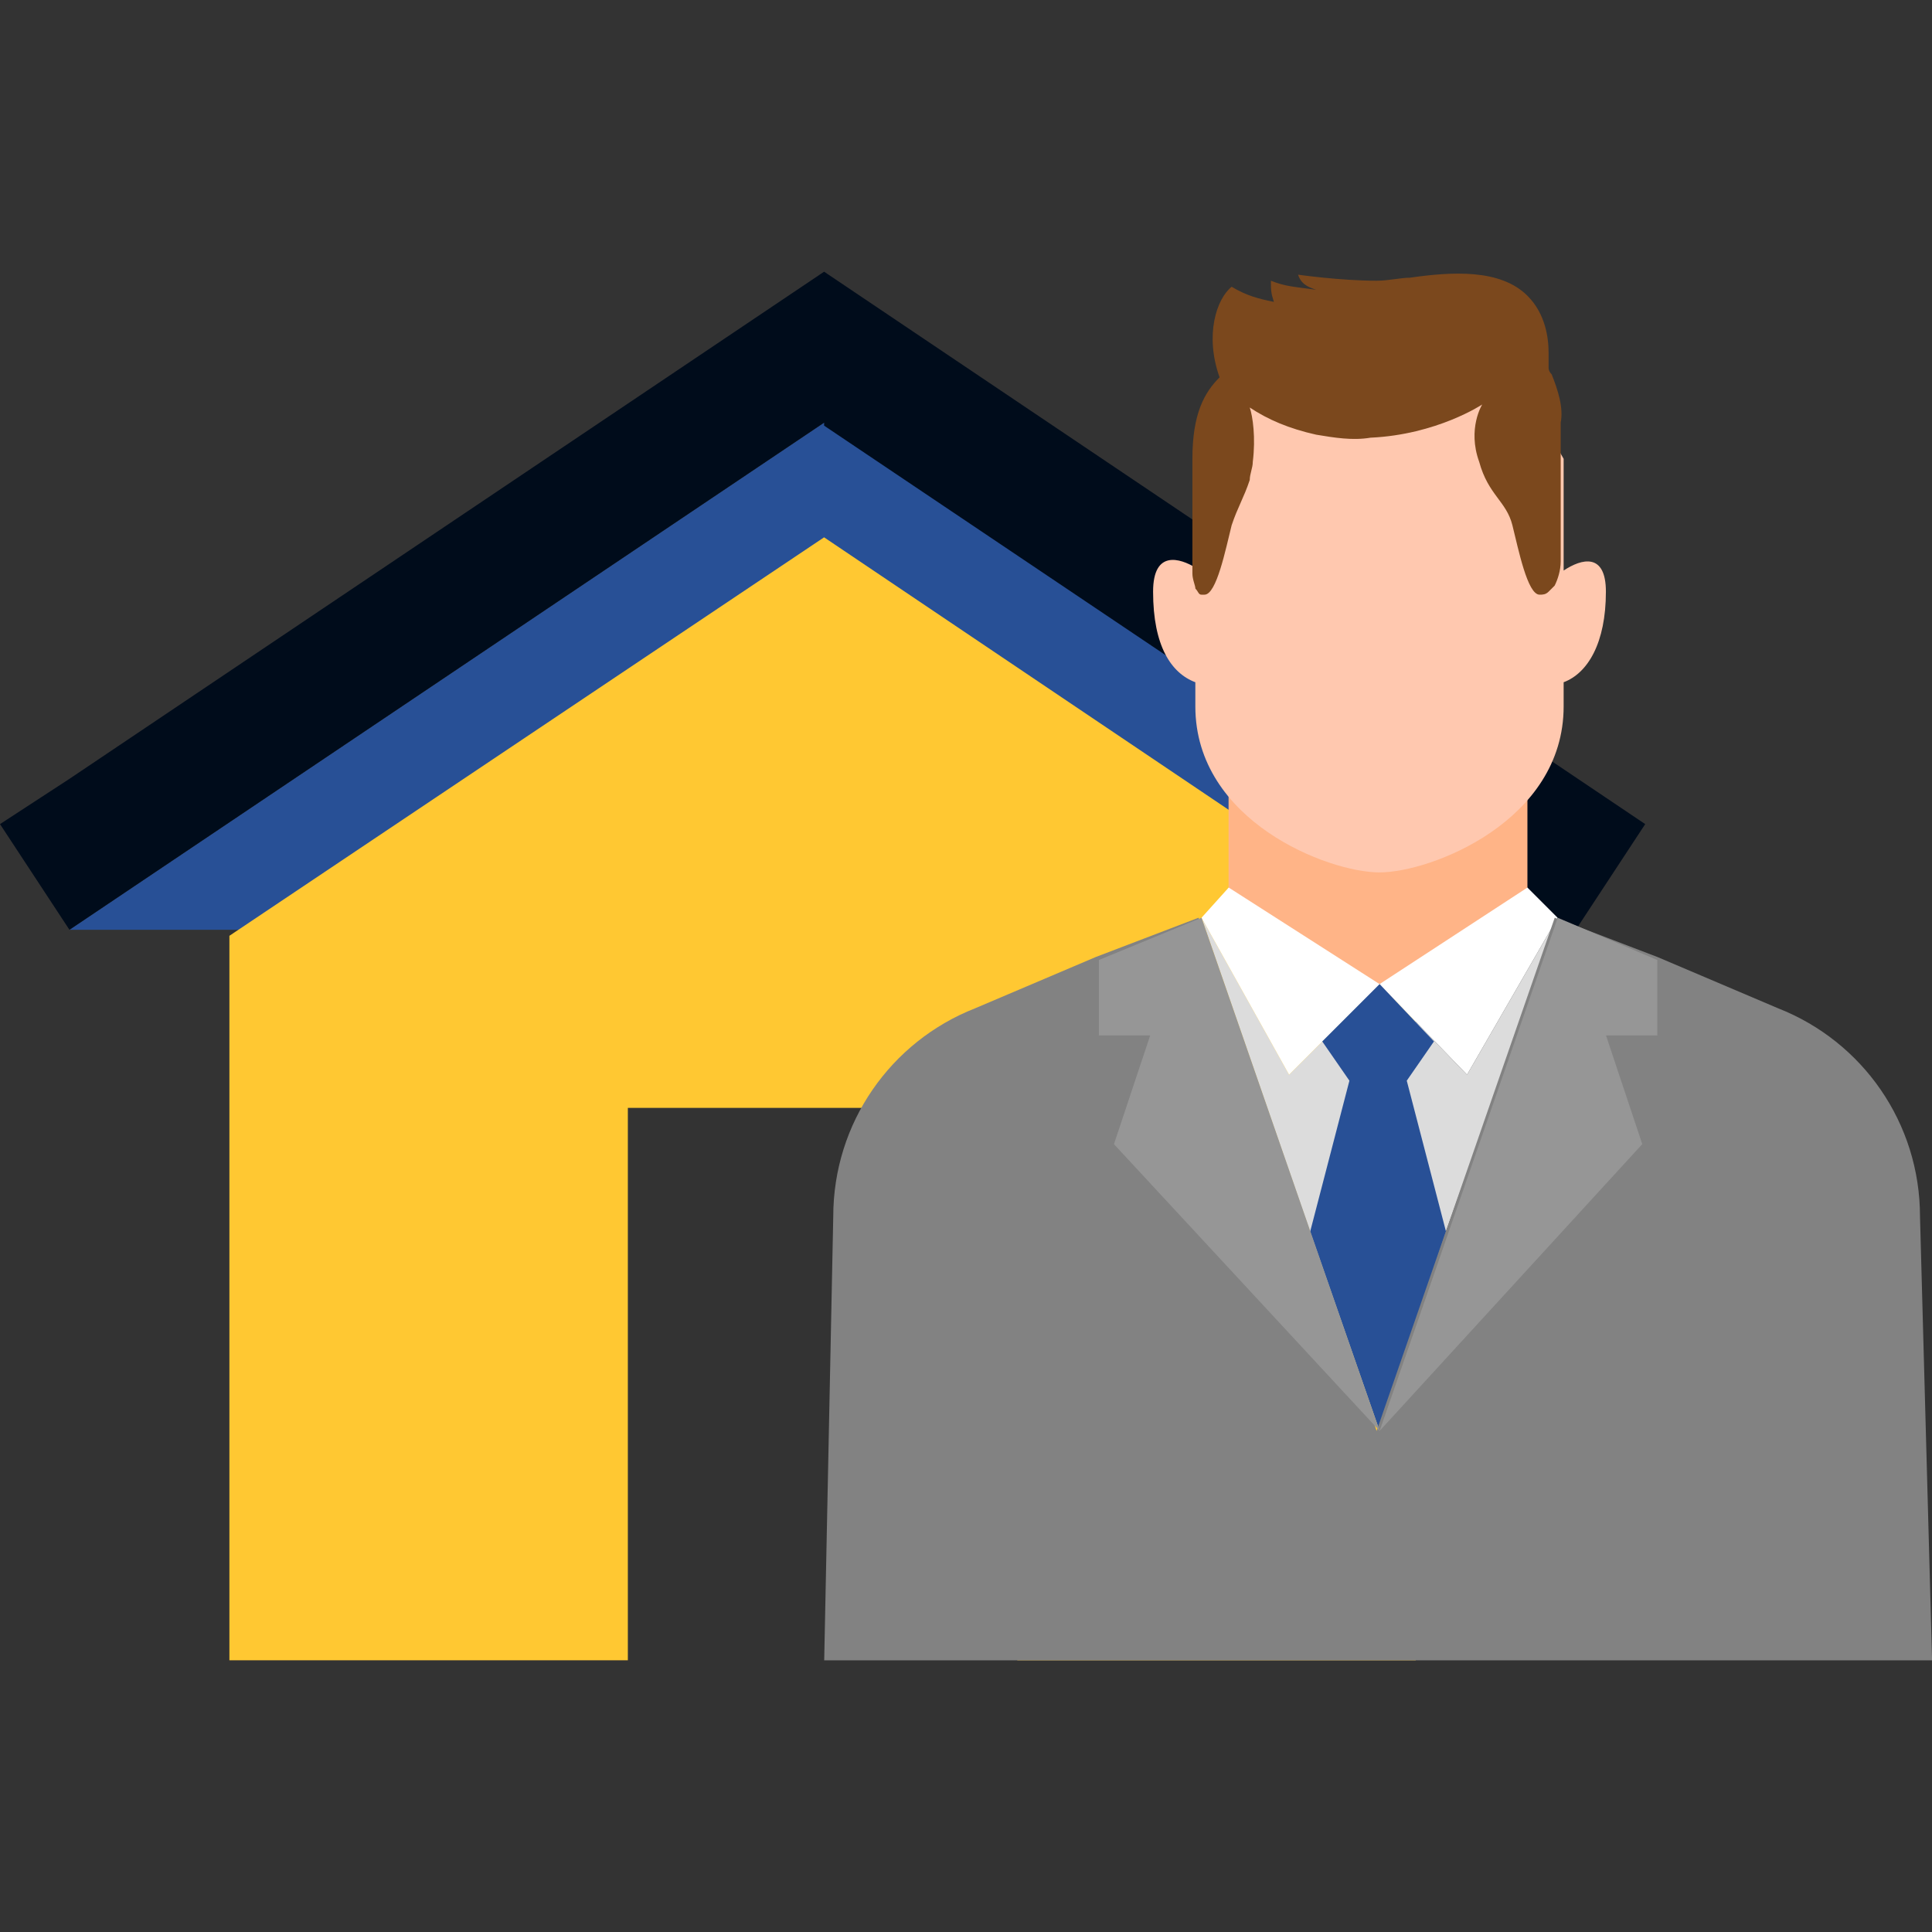 <?xml version="1.0" encoding="UTF-8"?>
<svg xmlns="http://www.w3.org/2000/svg" width="86" height="86" viewBox="0 0 86 86" fill="none">
  <rect x="0" y="0" width="86" height="86" fill="#333333" stroke="none"/>
  <g clip-path="url(#clip0_159_230)">
    <path d="M69.878 41.253V41.388H3.094L36.688 18.812L69.878 41.253Z" fill="#285096"></path>
    <path d="M63.02 41.656V73.906H45.283V49.315H27.948V73.906H10.211V41.656L36.683 23.918L63.02 41.656Z" fill="#FFC832"></path>
    <path d="M73.234 36.684L70.144 41.388L69.875 41.253L36.684 18.947V18.812L3.091 41.388L0 36.684L3.091 34.669L36.684 12.094L73.234 36.684Z" fill="#000C1B"></path>
    <path d="M67.991 32.25V39.641L61.406 45.016L54.688 39.641V32.25H67.991Z" fill="#FFB487"></path>
    <path d="M71.484 26.337C71.484 28.622 70.678 29.966 69.603 30.369V31.444C69.603 36.55 63.691 38.834 61.406 38.834C59.122 38.834 53.209 36.55 53.209 31.444V30.369C52.134 29.966 51.328 28.756 51.328 26.337C51.328 24.456 52.538 24.859 53.209 25.262V20.291L56.166 16.528L61.406 15.453L67.319 16.394L69.603 20.425V25.397C70.409 24.859 71.484 24.591 71.484 26.337Z" fill="#FFC8AF"></path>
    <path d="M64.362 54.827L61.406 63.695V43.808L65.303 47.839L69.334 40.852L64.362 54.827Z" fill="#DCDCDC"></path>
    <path d="M69.334 40.852L65.303 47.839L61.406 43.808L67.991 39.508L69.334 40.852Z" fill="white"></path>
    <path d="M58.322 54.827L61.413 63.695V43.808L57.381 47.839L53.484 40.852L58.322 54.827Z" fill="#DCDCDC"></path>
    <path d="M53.484 40.852L57.381 47.839L61.413 43.808L54.694 39.508L53.484 40.852Z" fill="white"></path>
    <path d="M62.62 48.105L63.83 46.358L61.411 43.805L58.858 46.358L60.067 48.105L58.32 54.823L61.411 63.692L64.367 54.823L62.62 48.105Z" fill="#285096"></path>
    <path d="M69.069 16.662C68.934 16.527 68.934 16.393 68.934 16.393V15.721C68.934 15.049 68.8 13.974 67.994 13.168C66.784 11.958 64.634 12.093 62.753 12.362C62.35 12.362 61.812 12.496 61.275 12.496C59.663 12.496 57.781 12.227 57.781 12.227C57.916 12.63 58.184 12.765 58.587 12.899C57.647 12.765 57.244 12.765 56.572 12.496C56.572 12.899 56.572 13.033 56.706 13.437C56.034 13.302 55.497 13.168 54.825 12.765C54.153 13.302 53.616 14.915 54.288 16.796C53.616 17.468 53.078 18.408 53.078 20.424V25.53C53.078 25.799 53.212 26.068 53.212 26.202C53.347 26.337 53.347 26.471 53.481 26.471H53.616C54.153 26.471 54.556 24.455 54.825 23.38C55.094 22.574 55.362 22.171 55.631 21.365C55.631 21.096 55.766 20.827 55.766 20.558C55.9 19.483 55.766 18.543 55.631 18.14C56.438 18.677 57.378 19.08 58.587 19.349C59.394 19.483 60.2 19.618 61.006 19.483C63.962 19.349 65.978 18.005 65.978 18.005C65.978 18.005 65.306 19.08 65.844 20.558C66.247 22.037 67.053 22.305 67.322 23.38C67.591 24.455 67.994 26.471 68.531 26.471C68.666 26.471 68.8 26.471 68.934 26.337L69.203 26.068C69.338 25.799 69.472 25.396 69.472 24.993V18.812C69.606 18.14 69.338 17.333 69.069 16.662Z" fill="#7B481D"></path>
    <path d="M85.466 54.155C85.466 49.989 82.912 46.361 79.15 44.883L73.775 42.598L69.206 40.852L61.278 63.695L53.35 40.852L48.781 42.598L43.406 44.883C39.644 46.361 37.091 49.989 37.091 54.155L36.688 73.908H86.003L85.466 54.155Z" fill="#828282"></path>
    <path d="M48.914 46.092H51.198L49.586 50.93L61.411 63.695L53.483 40.852L48.914 42.733V46.092ZM73.773 46.092H71.489L73.102 50.93L61.411 63.695L69.339 40.852L73.773 42.733V46.092Z" fill="#969696"></path>
  </g>
  <defs>
    <clipPath id="clip0_159_230">
      <rect width="86" height="86" fill="white"></rect>
    </clipPath>
  </defs>
</svg>
